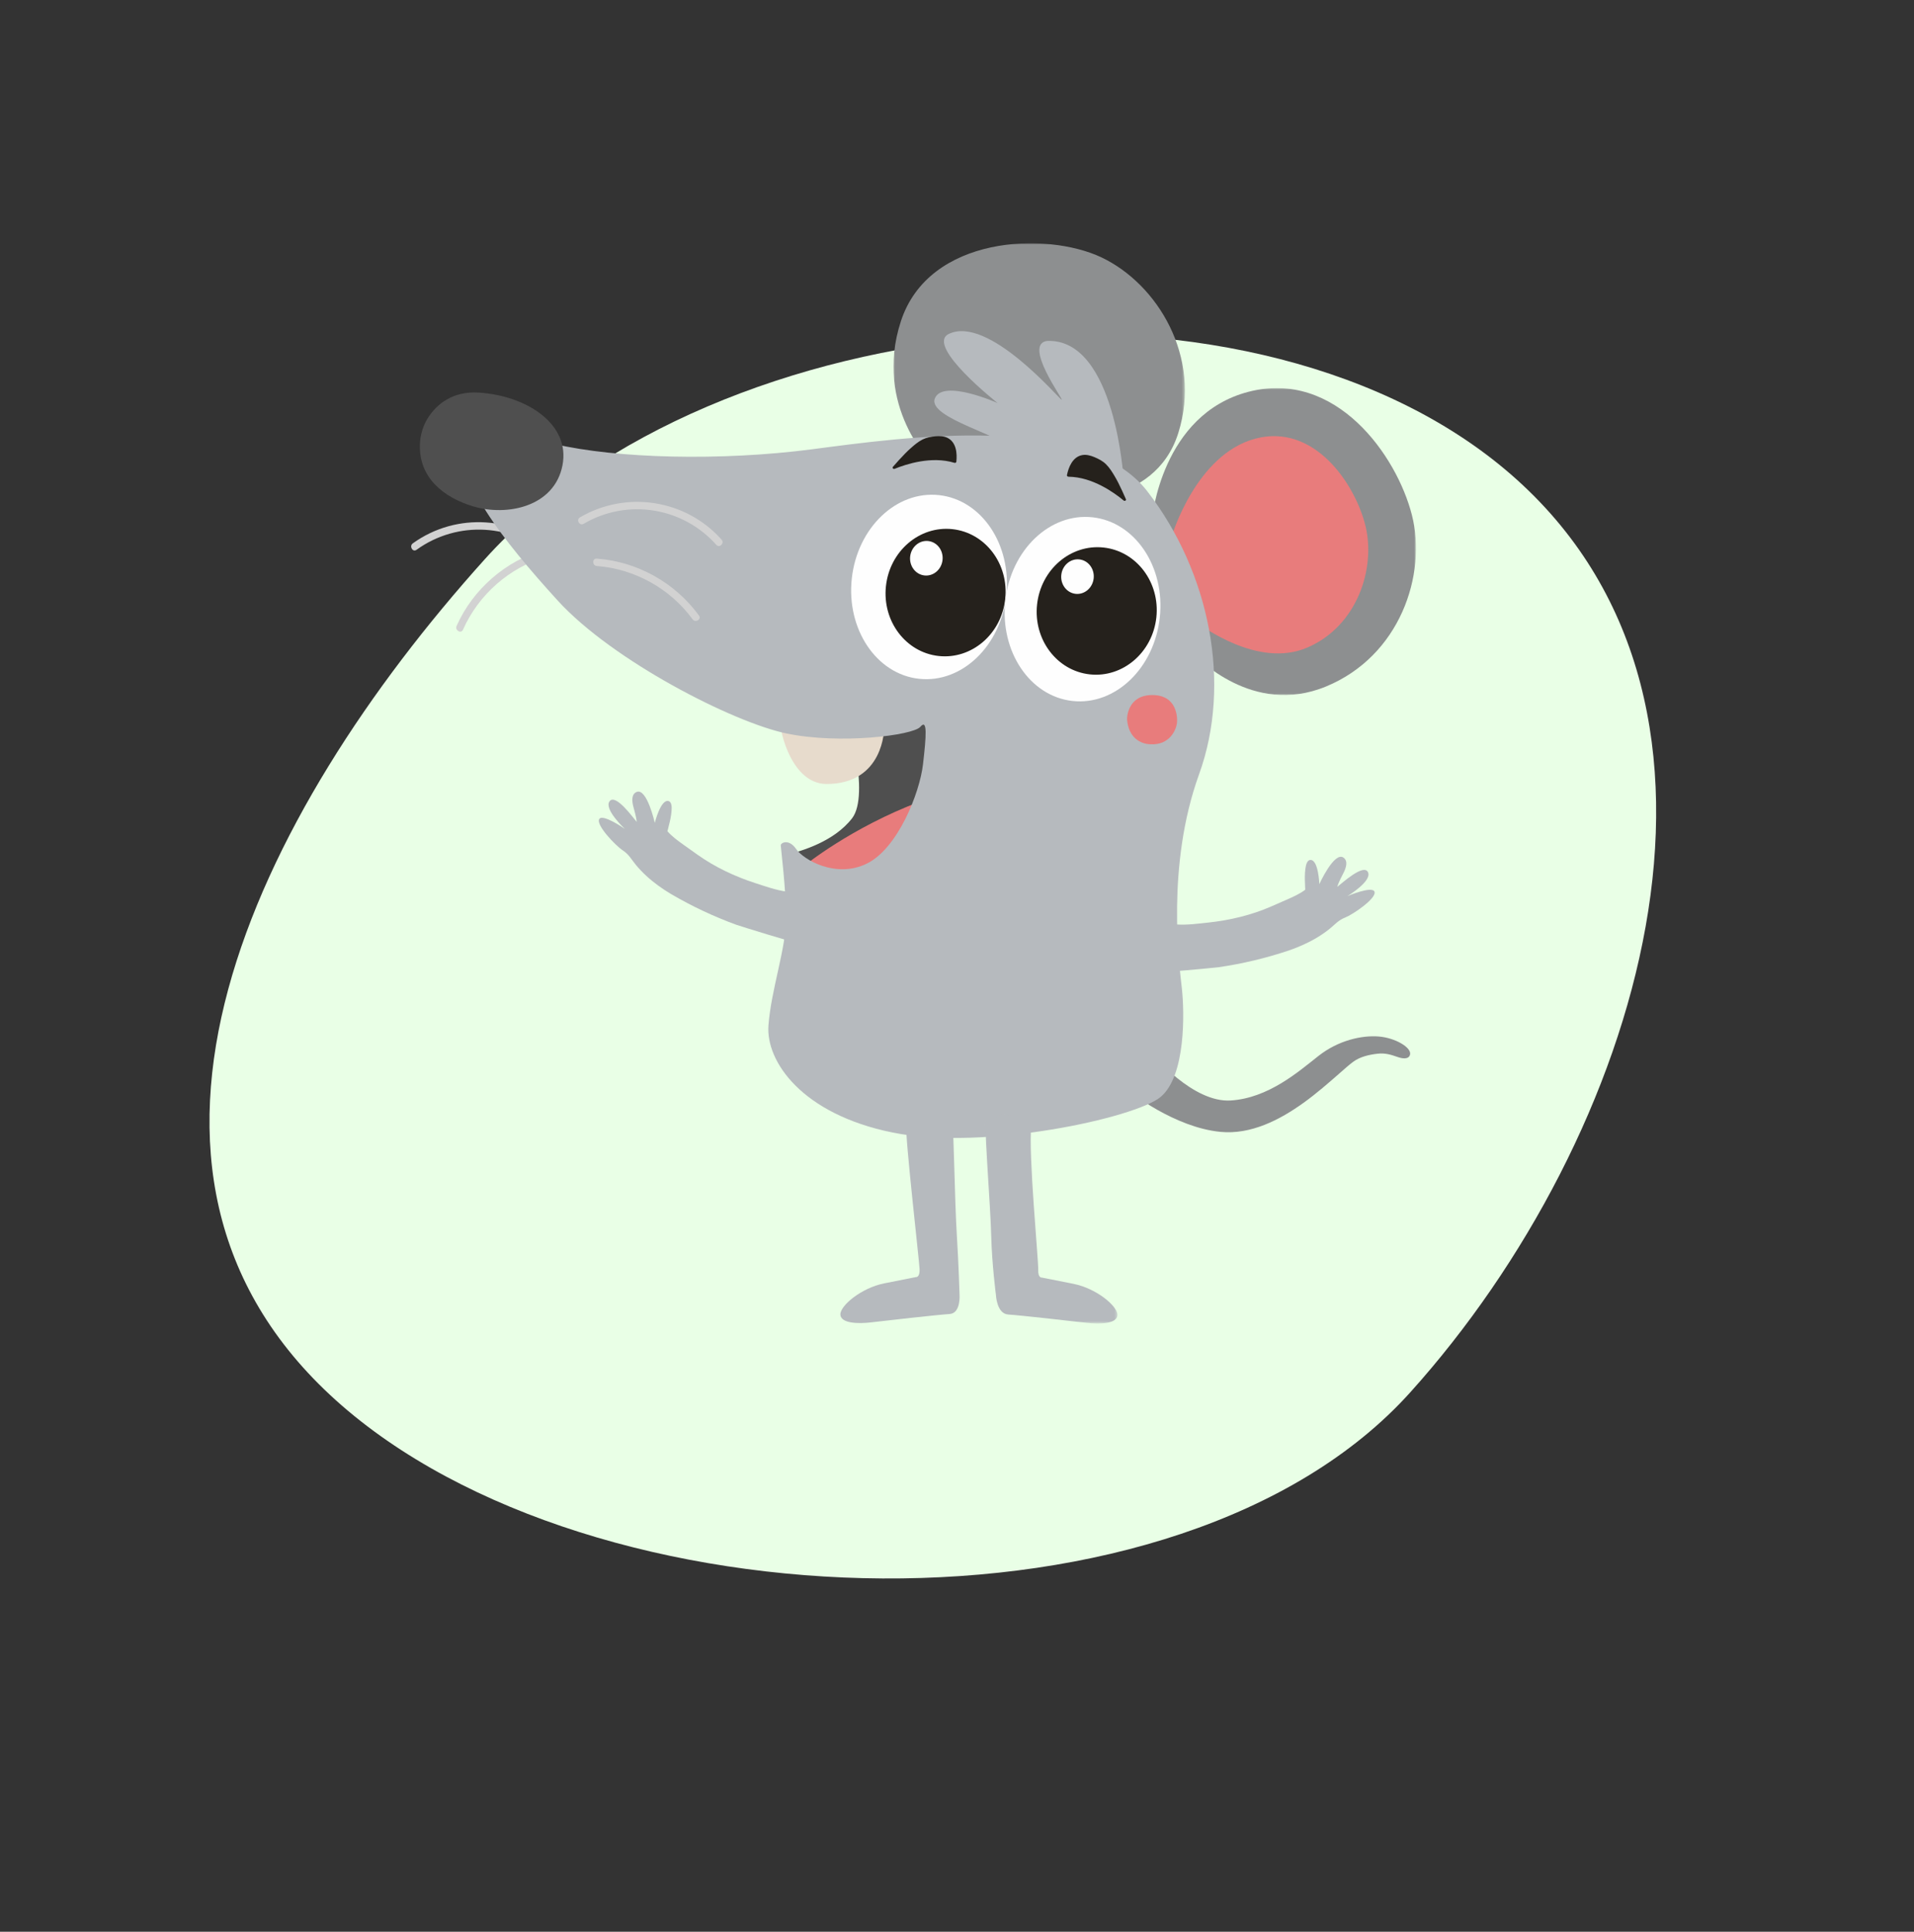 <svg xmlns="http://www.w3.org/2000/svg" xmlns:xlink="http://www.w3.org/1999/xlink" width="661px" height="667px" viewBox="0 0 661 667"><rect x="0" y="0" width="661" height="667" fill="#333333" stroke="none"/><title>Group 11</title><defs><polygon id="path-1" points="0 0 91.132 0 91.132 105.977 0 105.977"></polygon><path d="M20.988,3.201 C20.988,3.201 29.225,31.328 22.817,39.559 L22.817,39.559 C16.408,47.793 5.037,50.866 0,52.237 L0,52.237 C3.203,56.124 15.723,67 15.723,67 L15.723,67 L37.004,59.227 L52.11,37.96 L56,11.434 L52.11,0 L20.988,3.201 Z" id="path-3"></path><polygon id="path-5" points="0 0 100.639 0 100.639 89.191 0 89.191"></polygon><polygon id="path-7" points="0 0 45.659 0 45.659 72.347 0 72.347"></polygon></defs><g id="LAY" stroke="none" stroke-width="1" fill="none" fill-rule="evenodd"><g id="raus-Schatzsuche-NEU" transform="translate(-278, -3341)"><g id="Group-11" transform="translate(277.995, 3341.685)"><path d="M334.417,548.039 C453.158,548.039 584.673,510.72 584.673,391.979 C584.673,273.237 453.158,118.039 334.417,118.039 C215.676,118.039 75.549,182.779 75.549,301.52 C75.549,420.261 215.676,548.039 334.417,548.039 Z" id="Oval-Copy-13" fill="#E9FFE6" transform="translate(330.111, 333.039) rotate(-228) translate(-330.111, -333.039)"></path><g id="Group-61" transform="translate(142.005, 83.315)"><g id="Group-12" transform="translate(0, 50)"><g id="Group-3" transform="translate(255.868, 0)"><mask id="mask-2" fill="white"><use xlink:href="#path-1"></use></mask><g id="Clip-2"></g><path d="M0,45.121 C0,45.121 3.215,9.043 33.344,1.267 C63.476,-6.509 84.476,23.222 89.727,43.806 C94.977,64.39 85.617,92.522 60.051,103.043 C34.485,113.562 15.46,92.4 14.774,92.628 C14.091,92.859 0,45.121 0,45.121" id="Fill-1" fill="#8D8F90" mask="url(#mask-2)"></path></g><path d="M262.74,50.973 C262.74,50.973 271.03,22.998 291.423,17.488 C311.813,11.979 326.025,33.043 329.578,47.624 C333.131,62.207 326.797,82.135 309.496,89.587 C292.195,97.042 272.479,81.45 272.017,81.613 C271.553,81.774 262.74,50.973 262.74,50.973" id="Fill-4" fill="#E87C7C"></path><path d="M50.009,56.832 C36.417,44.159 15.665,42.718 0.559,53.615 C-0.767,54.571 0.511,56.799 1.851,55.832 C16.016,45.615 35.387,46.702 48.198,58.646 C49.404,59.77 51.219,57.96 50.009,56.832" id="Fill-6" fill="#D2D2D2"></path><path d="M45.958,55.759 C32.642,59.63 21.325,69.43 15.679,82.133 C15.013,83.628 17.221,84.937 17.891,83.428 C23.277,71.307 33.906,61.934 46.639,58.235 C48.218,57.774 47.548,55.299 45.958,55.759" id="Fill-8" fill="#D2D2D2"></path><path d="M150.427,112.19 C150.427,112.19 158.644,140.322 152.254,148.555 C145.861,156.788 134.516,159.861 129.495,161.234 C132.69,165.122 145.178,176 145.178,176 L166.405,168.224 L181.472,146.953 L185.353,120.423 L181.472,108.989 L150.427,112.19 Z" id="Fill-10" fill="#4F4F4F"></path></g><g id="Group-15" transform="translate(130, 160)"><mask id="mask-4" fill="white"><use xlink:href="#path-3"></use></mask><g id="Clip-14"></g><path d="M5.716,54.956 C5.716,54.956 21.771,41.768 45.993,32.657 C44.768,44.624 36.605,52.781 36.605,52.781 L31.999,73.164 L17.146,58.627 L5.716,54.956 Z" id="Fill-13" fill="#E87C7C" mask="url(#mask-4)"></path></g><g id="Group-60" transform="translate(3, 0)"><g id="Group-18" transform="translate(163.556, 0)"><mask id="mask-6" fill="white"><use xlink:href="#path-5"></use></mask><g id="Clip-17"></g><path d="M13.492,76.251 C13.492,76.251 -7.055,56.42 2.564,26.924 C12.204,-2.642 52.744,-4.188 71.886,4.896 C91.029,13.981 106.632,39.109 98.379,65.471 C90.125,91.833 57.911,88.495 57.649,89.167 C57.386,89.839 13.492,76.251 13.492,76.251" id="Fill-16" fill="#8D8F90" mask="url(#mask-6)"></path></g><path d="M253.009,279.564 C253.009,280.195 267.024,296.816 280.037,295.975 C293.05,295.136 303.382,286.073 310.307,280.614 C317.234,275.154 325.349,273.426 331.127,273.882 C336.906,274.339 342.53,277.724 341.96,280.119 C341.522,281.96 339.067,281.448 337.773,280.995 C335.38,280.156 333.412,279.534 330.811,279.816 C327.93,280.128 324.697,280.852 322.338,282.606 C320.817,283.736 319.406,285.015 317.982,286.264 C313.844,289.895 309.705,293.523 305.231,296.74 C296.956,302.694 286.999,307.826 276.502,306.813 C260.493,305.269 245.139,292.896 245.139,292.896 L247.192,283.541 L253.009,279.564 Z" id="Fill-19" fill="#8D8F90"></path><path d="M124.657,164.367 C123.393,164.367 127.18,186.69 140.449,186.69 C160.346,186.69 160.346,167.446 160.346,167.446 L124.657,164.367 Z" id="Fill-21" fill="#E7DBCC"></path><path d="M16.829,69.759 C16.829,69.759 25.04,64.283 46.48,69.304 C67.92,74.323 103.957,75.236 135.433,71.128 C166.908,67.021 229.858,57.896 251.298,85.73 C272.738,113.566 280.493,151.896 269.088,183.382 C257.684,214.867 262.246,249.091 263.158,257.303 C264.071,265.516 264.526,287.421 255.861,294.721 C247.193,302.023 194.733,313.429 163.258,307.042 C131.783,300.653 119.467,282.401 120.38,270.08 C121.29,257.761 126.462,243.462 126.462,233.118 C126.462,222.776 124.637,208.783 124.637,207.87 C124.637,206.958 127.45,205.512 129.958,209.163 C132.468,212.814 143.643,219.429 154.363,214.182 C165.083,208.935 172.61,189.769 173.75,179.958 C174.89,170.147 175.348,163.988 172.838,166.954 C170.328,169.92 145.013,173.113 126.538,169.235 C108.062,165.356 66.552,144.139 47.62,123.377 C28.69,102.613 11.127,80.255 16.829,69.759" id="Fill-23" fill="#B6BABE"></path><path d="M202.522,121.559 C200.623,139.073 187.142,151.978 172.408,150.38 C157.674,148.782 147.268,133.289 149.166,115.773 C151.065,98.259 164.546,85.356 179.281,86.952 C194.015,88.55 204.42,104.045 202.522,121.559" id="Fill-25" fill="#FEFEFE"></path><path d="M202.152,122.839 C200.84,134.935 190.556,143.74 179.181,142.506 C167.807,141.273 159.648,130.467 160.96,118.373 C162.269,106.277 172.553,97.472 183.928,98.706 C195.305,99.94 203.463,110.743 202.152,122.839" id="Fill-27" fill="#25211C"></path><path d="M180.505,109.357 C180.149,112.639 177.358,115.029 174.271,114.695 C171.185,114.359 168.97,111.427 169.325,108.145 C169.681,104.862 172.472,102.473 175.559,102.807 C178.647,103.143 180.86,106.074 180.505,109.357" id="Fill-29" fill="#FEFEFE"></path><path d="M0.004,69.785 C0.076,66.23 1.099,62.785 3.086,59.838 C5.776,55.855 11.021,50.962 20.395,51.56 C36.79,52.605 52.057,62.355 49.248,76.687 C46.441,91.018 30.086,94.335 18.43,90.847 C8.232,87.794 -0.221,81.014 0.004,69.785" id="Fill-31" fill="#4F4F4F"></path><path d="M243.087,82.08 C243.087,82.08 240.35,32.799 216.63,33.711 C208.19,34.852 222.332,54.016 221.647,54.016 C220.962,54.016 196.102,24.356 182.417,31.428 C174.892,35.765 199.524,55.158 199.524,55.158 C199.524,55.158 180.592,46.716 177.857,53.56 C175.119,60.405 202.945,66.792 204.997,71.584 C214.577,74.095 243.087,82.08 243.087,82.08" id="Fill-33" fill="#B6BABE"></path><path d="M329.669,223.867 C328.88,221.848 320.67,225.237 320.334,225.419 C320.663,225.219 328.917,220.166 327.43,217.141 C325.911,214.043 318.201,221.189 316.829,222.21 C317.328,220.456 318.494,218.405 319.094,217.163 C319.816,215.667 320.655,213.314 318.977,212.122 C315.804,209.869 310.633,221.267 310.633,221.267 C310.633,221.267 310.331,212.85 307.572,212.926 C306.237,212.963 305.947,215.055 305.812,216.027 C305.578,217.737 305.6,219.487 305.689,221.211 C305.723,221.876 305.702,222.464 305.765,223.21 C303.771,224.71 301.612,225.642 299.347,226.65 C297.58,227.442 295.801,228.201 294.028,228.977 C287.19,231.971 279.805,233.725 272.397,234.529 C268.726,234.928 264.991,235.431 261.307,235.199 C260.62,235.156 253.309,234.746 253.268,234.126 C253.268,234.126 254.445,251.781 254.445,251.781 C254.46,251.996 274.378,250.172 275.93,249.945 C284.179,248.743 292.149,246.836 300.075,244.193 C303.424,243.033 306.692,241.604 309.74,239.785 C311.255,238.881 312.713,237.881 314.092,236.778 C316.014,235.236 317.159,233.747 319.541,232.814 C322.239,231.758 330.545,226.104 329.669,223.867" id="Fill-35" fill="#B6BABE"></path><g id="Group-39" transform="translate(195.243, 300.653)"><mask id="mask-8" fill="white"><use xlink:href="#path-7"></use></mask><g id="Clip-38"></g><path d="M0.061,2.738 C-0.394,3.194 1.847,32.55 2.077,42.133 C2.304,51.716 3.702,62.479 3.702,62.479 C3.702,62.479 3.962,68.972 7.942,69.224 C11.921,69.473 30.281,71.528 34.958,72.098 C39.634,72.669 45.522,72.45 45.657,69.421 C45.791,66.394 38.493,60.235 30.511,58.637 C22.526,57.039 19.561,56.469 19.561,56.469 C19.561,56.469 18.193,56.696 18.308,53.73 C18.421,50.764 14.849,13.386 15.913,4.336 C16.264,1.336 5.991,0 5.991,0 L0.061,2.738 Z" id="Fill-37" fill="#B6BABE" mask="url(#mask-8)"></path></g><path d="M255.531,129.216 C253.633,146.73 240.151,159.635 225.417,158.037 C210.683,156.439 200.277,140.946 202.176,123.429 C204.075,105.915 217.556,93.013 232.29,94.609 C247.024,96.207 257.43,111.702 255.531,129.216" id="Fill-40" fill="#FEFEFE"></path><path d="M254.345,129.184 C253.034,141.28 242.749,150.085 231.375,148.851 C220,147.618 211.842,136.812 213.153,124.718 C214.462,112.622 224.747,103.817 236.121,105.051 C247.498,106.285 255.656,117.089 254.345,129.184" id="Fill-42" fill="#25211C"></path><path d="M232.698,115.702 C232.343,118.985 229.551,121.374 226.465,121.04 C223.378,120.704 221.163,117.773 221.519,114.49 C221.874,111.208 224.666,108.818 227.752,109.152 C230.841,109.488 233.054,112.42 232.698,115.702" id="Fill-44" fill="#FEFEFE"></path><path d="M183.876,303.218 C184.331,303.673 184.698,330.77 185.458,342.786 C186.063,352.352 186.373,362.88 186.373,362.88 C186.373,362.88 186.919,369.452 182.94,369.703 C178.96,369.952 160.6,372.008 155.925,372.578 C151.25,373.148 145.359,372.929 145.225,369.9 C145.09,366.874 152.39,360.714 160.373,359.116 C168.355,357.518 171.32,356.948 171.32,356.948 C171.32,356.948 172.688,357.176 172.575,354.21 C172.46,351.244 167.454,307.782 168.024,304.816 C168.594,301.85 177.946,300.48 177.946,300.48 L183.876,303.218 Z" id="Fill-46" fill="#B6BABE"></path><path d="M56.572,96.856 C71.655,88.019 90.794,91.091 102.389,104.137 C103.486,105.37 105.291,103.553 104.199,102.326 C91.856,88.439 71.3,85.261 55.28,94.645 C53.861,95.477 55.146,97.691 56.572,96.856" id="Fill-48" fill="#D2D2D2"></path><path d="M61.102,111.436 C74.142,112.403 86.489,119.255 94.186,129.835 C95.146,131.153 97.368,129.876 96.397,128.541 C88.13,117.18 75.119,109.914 61.102,108.876 C59.459,108.755 59.466,111.315 61.102,111.436" id="Fill-50" fill="#D2D2D2"></path><path d="M163.998,77.861 C167.837,76.291 176.669,73.373 184.587,75.795 C184.903,75.89 185.246,75.721 185.276,75.433 C185.575,72.61 185.313,68.716 182.205,67.176 C180.965,66.563 179.454,66.519 178.067,66.645 C176.543,66.784 174.968,67.064 173.633,67.738 C172.087,68.514 170.804,69.609 169.571,70.706 C168.871,71.33 168.19,71.968 167.547,72.631 C166.101,74.117 164.714,75.643 163.366,77.191 C163.043,77.564 163.511,78.06 163.998,77.861" id="Fill-52" fill="#25211C"></path><path d="M243.022,88.794 C239.836,86.138 232.297,80.687 224.02,80.605 C223.688,80.6 223.413,80.336 223.469,80.052 C224.039,77.27 225.463,73.636 228.89,73.109 C230.258,72.899 231.71,73.313 232.995,73.853 C234.406,74.445 235.824,75.186 236.894,76.232 C238.13,77.441 239.025,78.872 239.87,80.29 C240.347,81.095 240.804,81.908 241.218,82.736 C242.146,84.59 243.009,86.463 243.828,88.347 C244.023,88.798 243.427,89.13 243.022,88.794" id="Fill-54" fill="#25211C"></path><path d="M244.224,164.304 C244.217,164.232 244.163,156.036 252.865,155.987 C261.613,155.937 261.661,163.915 261.47,165.615 C261.208,167.933 258.973,173.459 252.111,172.969 C252.111,172.969 244.891,173.067 244.224,164.304" id="Fill-56" fill="#E87C7C"></path><path d="M61.965,198.77 C63.15,196.955 70.494,201.95 70.786,202.2 C70.504,201.935 63.458,195.301 65.53,192.642 C67.652,189.921 73.738,198.494 74.872,199.773 C74.742,197.957 74.02,195.71 73.686,194.37 C73.287,192.76 72.945,190.284 74.833,189.46 C78.398,187.905 81.131,200.12 81.131,200.12 C81.131,200.12 83.145,191.942 85.832,192.582 C87.131,192.892 86.988,194.997 86.92,195.975 C86.799,197.699 86.42,199.407 85.982,201.074 C85.813,201.72 85.711,202.299 85.499,203.017 C87.144,204.894 89.066,206.247 91.078,207.698 C92.645,208.834 94.231,209.94 95.807,211.063 C101.889,215.392 108.759,218.621 115.847,220.923 C119.358,222.064 122.913,223.321 126.567,223.848 C127.247,223.946 134.487,225.041 134.653,224.442 C134.653,224.442 129.892,241.481 129.892,241.481 C129.835,241.69 110.708,235.829 109.236,235.289 C101.407,232.427 93.995,228.928 86.78,224.72 C83.736,222.901 80.83,220.832 78.218,218.43 C76.92,217.233 75.698,215.956 74.575,214.595 C73.008,212.693 72.191,211 70.049,209.599 C67.624,208.014 60.651,200.779 61.965,198.77" id="Fill-58" fill="#B6BABE"></path></g></g></g></g></g></svg>